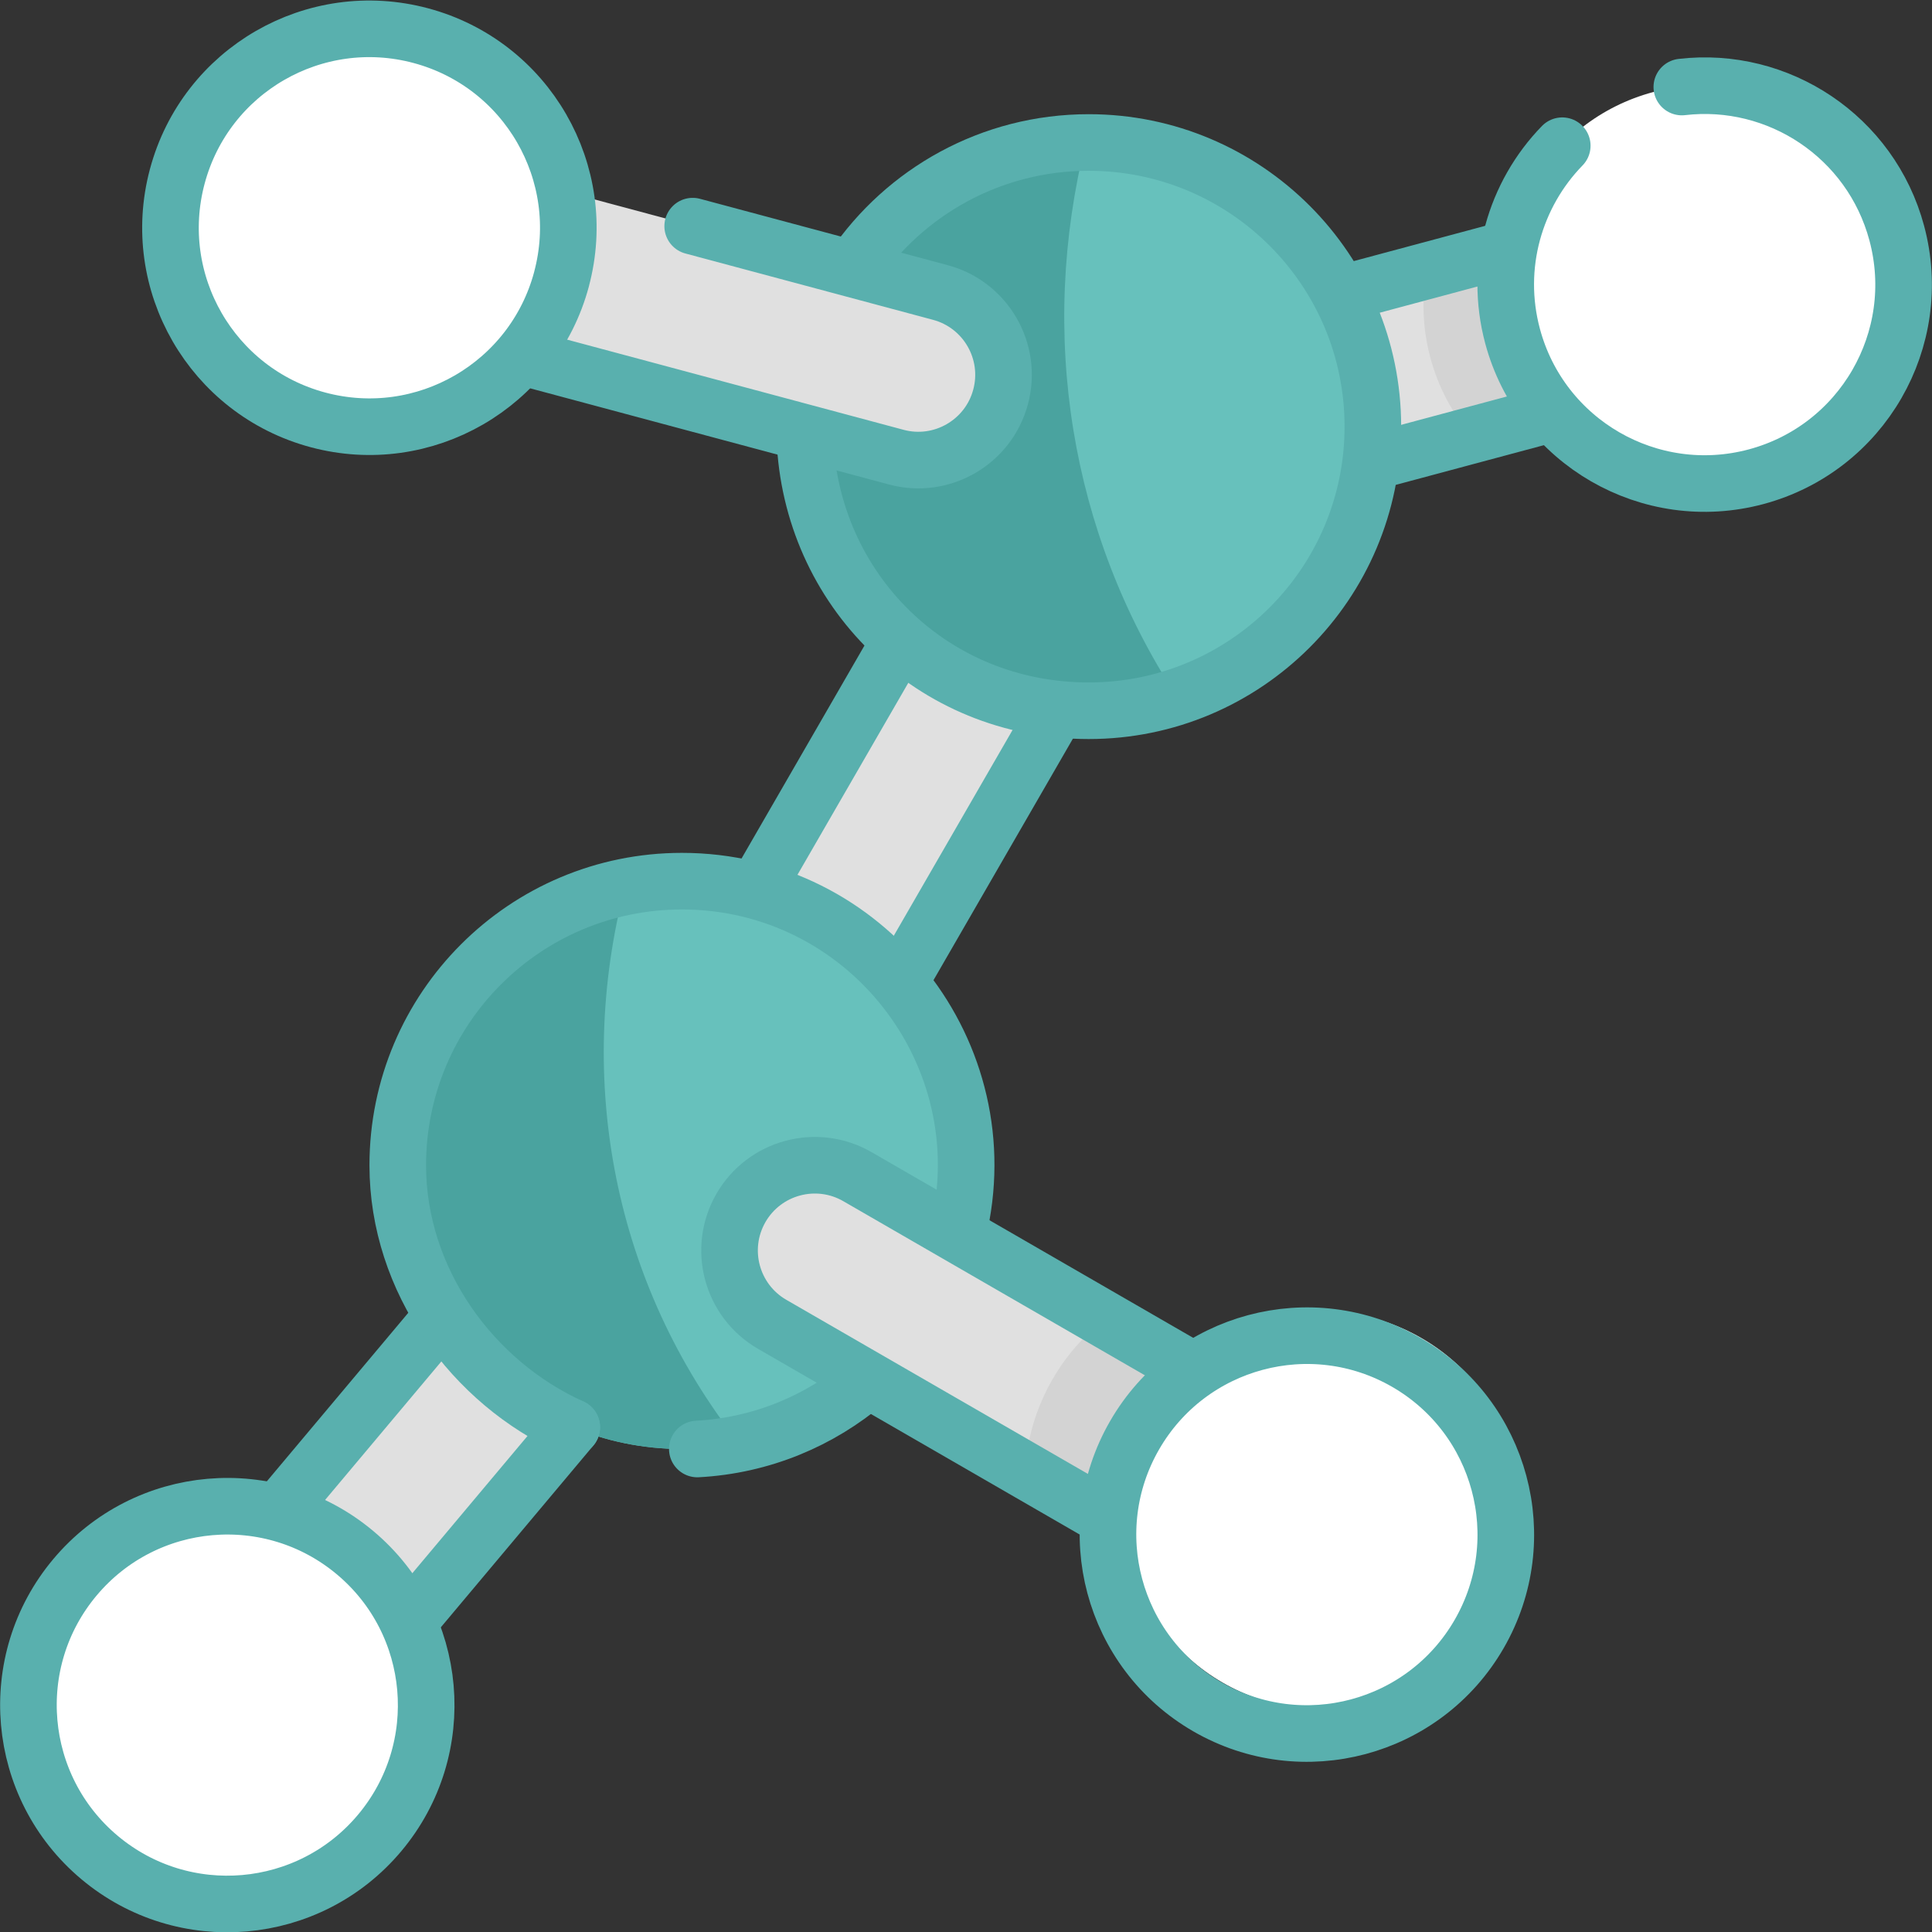 <?xml version="1.0" encoding="UTF-8"?>
<svg id="svg4515" xmlns="http://www.w3.org/2000/svg" xmlns:xlink="http://www.w3.org/1999/xlink" viewBox="0 0 682.67 682.67">
  <rect x="0" y="0" width="682.67" height="682.67" fill="#333333" stroke="none"/>
  <defs>
    <style>
      .cls-1 {
        fill: #e0e0e0;
      }

      .cls-1, .cls-2, .cls-3, .cls-4, .cls-5, .cls-6 {
        stroke-width: 0px;
      }

      .cls-2, .cls-7 {
        fill: none;
      }

      .cls-3 {
        fill: #fff;
      }

      .cls-4 {
        fill: #4aa39f;
      }

      .cls-5 {
        fill: #d3d3d3;
      }

      .cls-8 {
        clip-path: url(#clippath);
      }

      .cls-7 {
        stroke: #59b0ae;
        stroke-linecap: round;
        stroke-linejoin: round;
        stroke-width: 20px;
      }

      .cls-6 {
        fill: #67c1bc;
      }
    </style>
    <clipPath id="clippath">
      <rect class="cls-2" y="0" width="682.67" height="682.67"/>
    </clipPath>
  </defs>
  <g id="g4523">
    <path id="path4525" class="cls-1" d="m393.5,215.94l-90.35,156.5-52.17-30.12,90.35-156.49,52.17,30.12Z"/>
  </g>
  <g id="g4527">
    <g class="cls-8">
      <g id="g4529">
        <g id="g4535">
          <path id="path4537" class="cls-1" d="m581.04,137.29l-61.31,16.43-103.55,27.75c-2.61.71-5.24,1.04-7.81,1.04-13.31,0-25.47-8.88-29.07-22.33-4.31-16.07,5.23-32.59,21.29-36.89l103.55-27.75,61.31-16.43,15.59,58.19Z"/>
        </g>
        <g id="g4539">
          <path id="path4541" class="cls-5" d="m581.04,137.29l-61.31,16.43c-6.55-7.69-11.53-16.93-14.32-27.35-2.79-10.41-3.09-20.91-1.27-30.84l61.31-16.43,15.59,58.19Z"/>
        </g>
        <g id="g4543">
          <path id="path4545" class="cls-3" d="m534.46,118.6c10.05,37.49,48.58,59.74,86.07,49.69,37.49-10.05,59.74-48.58,49.69-86.07-10.05-37.49-48.58-59.74-86.07-49.69-37.49,10.04-59.74,48.58-49.69,86.07"/>
        </g>
        <g id="g4547">
          <path id="path4549" class="cls-1" d="m232.45,467.9l-109.7,130.74-46.14-38.72,109.7-130.74c10.69-12.74,29.69-14.4,42.43-3.71,12.74,10.69,14.4,29.69,3.71,42.43"/>
        </g>
        <g id="g4551">
          <path id="path4553" class="cls-6" d="m341.33,411.61c0,55.45-44.95,100.39-100.39,100.39s-100.39-44.95-100.39-100.39,44.95-100.39,100.39-100.39,100.39,44.95,100.39,100.39"/>
        </g>
        <g id="g4555">
          <path id="path4557" class="cls-4" d="m261.13,509.97c-6.52,1.33-13.27,2.03-20.19,2.03-55.45,0-100.4-44.95-100.4-100.39,0-48.59,34.49-89.11,80.35-98.39-17.88,68.71-3.84,140.8,40.24,196.75"/>
        </g>
        <g id="g4559">
          <path id="path4561" class="cls-3" d="m125.49,548.52c29.73,24.95,33.61,69.27,8.66,99.01-24.95,29.73-69.27,33.61-99,8.66-29.73-24.95-33.61-69.27-8.66-99.01,24.95-29.73,69.27-33.61,99.01-8.66"/>
        </g>
        <g id="g4563">
          <path id="path4565" class="cls-1" d="m450.77,500.96l-30.12,52.17-58.39-33.71-89.41-51.63c-9.67-5.59-15.07-15.71-15.07-26.12,0-5.11,1.31-10.28,4.04-15.03,8.32-14.4,26.73-19.33,41.15-11.03l87.49,50.52,60.31,34.81Z"/>
        </g>
        <g id="g4567">
          <path id="path4569" class="cls-5" d="m450.77,500.96l-30.12,52.17-58.39-33.71c.65-10.95,3.79-21.89,9.64-32.04,4.89-8.49,11.25-15.63,18.56-21.24l60.31,34.81Z"/>
        </g>
        <g id="g4571">
          <path id="path4573" class="cls-3" d="m406.29,498.54c-19.41,33.61-7.89,76.59,25.72,96,33.61,19.41,76.59,7.89,96-25.72,19.41-33.61,7.89-76.59-25.72-96-33.61-19.41-76.59-7.89-96,25.72"/>
        </g>
        <g id="g4575">
          <path id="path4577" class="cls-6" d="m485.11,150.59c0,44.6-29.08,82.41-69.33,95.48-9.79,3.2-20.23,4.92-31.07,4.92-55.44,0-100.39-44.96-100.39-100.4s44.39-99.83,99.36-100.37c.33-.01.68-.01,1.03-.01,55.45,0,100.4,44.95,100.4,100.39"/>
        </g>
        <g id="g4579">
          <path id="path4581" class="cls-4" d="m415.77,246.07c-9.79,3.2-20.23,4.92-31.07,4.92-55.44,0-100.39-44.96-100.39-100.4s44.39-99.83,99.36-100.37c-16.83,67.61-5.63,138.03,32.09,195.85"/>
        </g>
        <g id="g4583">
          <path id="path4585" class="cls-1" d="m316.68,161.39l-164.85-44.17,15.59-58.18,164.85,44.17c16.07,4.31,25.6,20.82,21.3,36.89-4.31,16.07-20.82,25.6-36.89,21.3"/>
        </g>
        <g id="g4587">
          <path id="path4589" class="cls-3" d="m198.41,98.52c-10.05,37.49-48.58,59.74-86.07,49.69-37.49-10.05-59.74-48.58-49.69-86.07C72.69,24.65,111.23,2.41,148.71,12.45c37.49,10.04,59.74,48.58,49.69,86.07"/>
        </g>
        <g id="g4591">
          <path id="path4593" class="cls-7" d="m372.94,251.69l-54.7,94.76"/>
        </g>
        <g id="g4595">
          <path id="path4597" class="cls-7" d="m316.91,228.27l-49.17,85.17"/>
        </g>
        <g id="g4599">
          <path id="path4601" class="cls-7" d="m548.02,146.28l-63.41,17"/>
        </g>
        <g id="g4603">
          <path id="path4605" class="cls-7" d="m532.51,88.08l-58.13,15.59"/>
        </g>
        <g id="g4607">
          <path id="path4609" class="cls-7" d="m594.27,30.75c34.08-3.99,66.81,17.51,75.95,51.63,10.05,37.48-12.2,76.01-49.69,86.07-37.48,10.04-76.01-12.2-86.07-49.69-6.65-24.83.85-50.11,17.56-67.27"/>
        </g>
        <g id="g4611">
          <path id="path4613" class="cls-7" d="m202.03,504.32l-56.85,67.75"/>
        </g>
        <g id="g4615">
          <path id="path4617" class="cls-7" d="m156.05,465.39l-56.83,67.71"/>
        </g>
        <g id="g4619">
          <path id="path4621" class="cls-7" d="m246.4,512c22.7-1.22,43.4-9.98,59.64-23.82"/>
        </g>
        <g id="g4623">
          <path id="path4625" class="cls-7" d="m202.03,504.32c-34.89-15.72-61.48-51.8-61.48-92.56,0-55.45,44.95-100.4,100.4-100.4,64.94,0,112.86,60.85,97.58,124.04"/>
        </g>
        <g id="g4627">
          <path id="path4629" class="cls-7" d="m125.49,548.66c29.73,24.95,33.61,69.27,8.66,99.01-24.95,29.73-69.27,33.61-99,8.66-29.73-24.95-33.61-69.27-8.66-99,24.95-29.73,69.27-33.61,99.01-8.66Z"/>
        </g>
        <g id="g4631">
          <path id="path4633" class="cls-7" d="m421.61,484.27l-118.64-68.5c-14.41-8.31-32.83-3.37-41.15,11.03-8.32,14.45-3.36,32.83,11.03,41.15l118.5,68.41"/>
        </g>
        <g id="g4635">
          <path id="path4637" class="cls-7" d="m400.93,507.11c-19.41,33.61-7.89,76.59,25.72,96,33.61,19.41,76.59,7.89,96-25.72,19.41-33.61,7.89-76.59-25.72-96-33.61-19.41-76.59-7.89-96,25.72Z"/>
        </g>
        <g id="g4639">
          <path id="path4641" class="cls-7" d="m301.62,94.4c18.04-26.58,48.53-44.05,83.08-44.05,55.45,0,100.4,44.95,100.4,100.39s-44.95,100.4-100.4,100.4-98.24-42.85-100.31-96.46"/>
        </g>
        <g id="g4643">
          <path id="path4645" class="cls-7" d="m244.76,79.91l87.51,23.44c16.07,4.31,25.6,20.83,21.29,36.89-4.32,16.15-20.94,25.6-36.88,21.29l-132.01-35.38"/>
        </g>
        <g id="g4647">
          <path id="path4649" class="cls-7" d="m198.41,98.67c-10.05,37.49-48.58,59.74-86.07,49.69-37.49-10.05-59.74-48.58-49.69-86.07C72.69,24.8,111.23,2.55,148.71,12.6c37.49,10.05,59.74,48.58,49.69,86.07Z"/>
        </g>
      </g>
    </g>
  </g>
</svg>